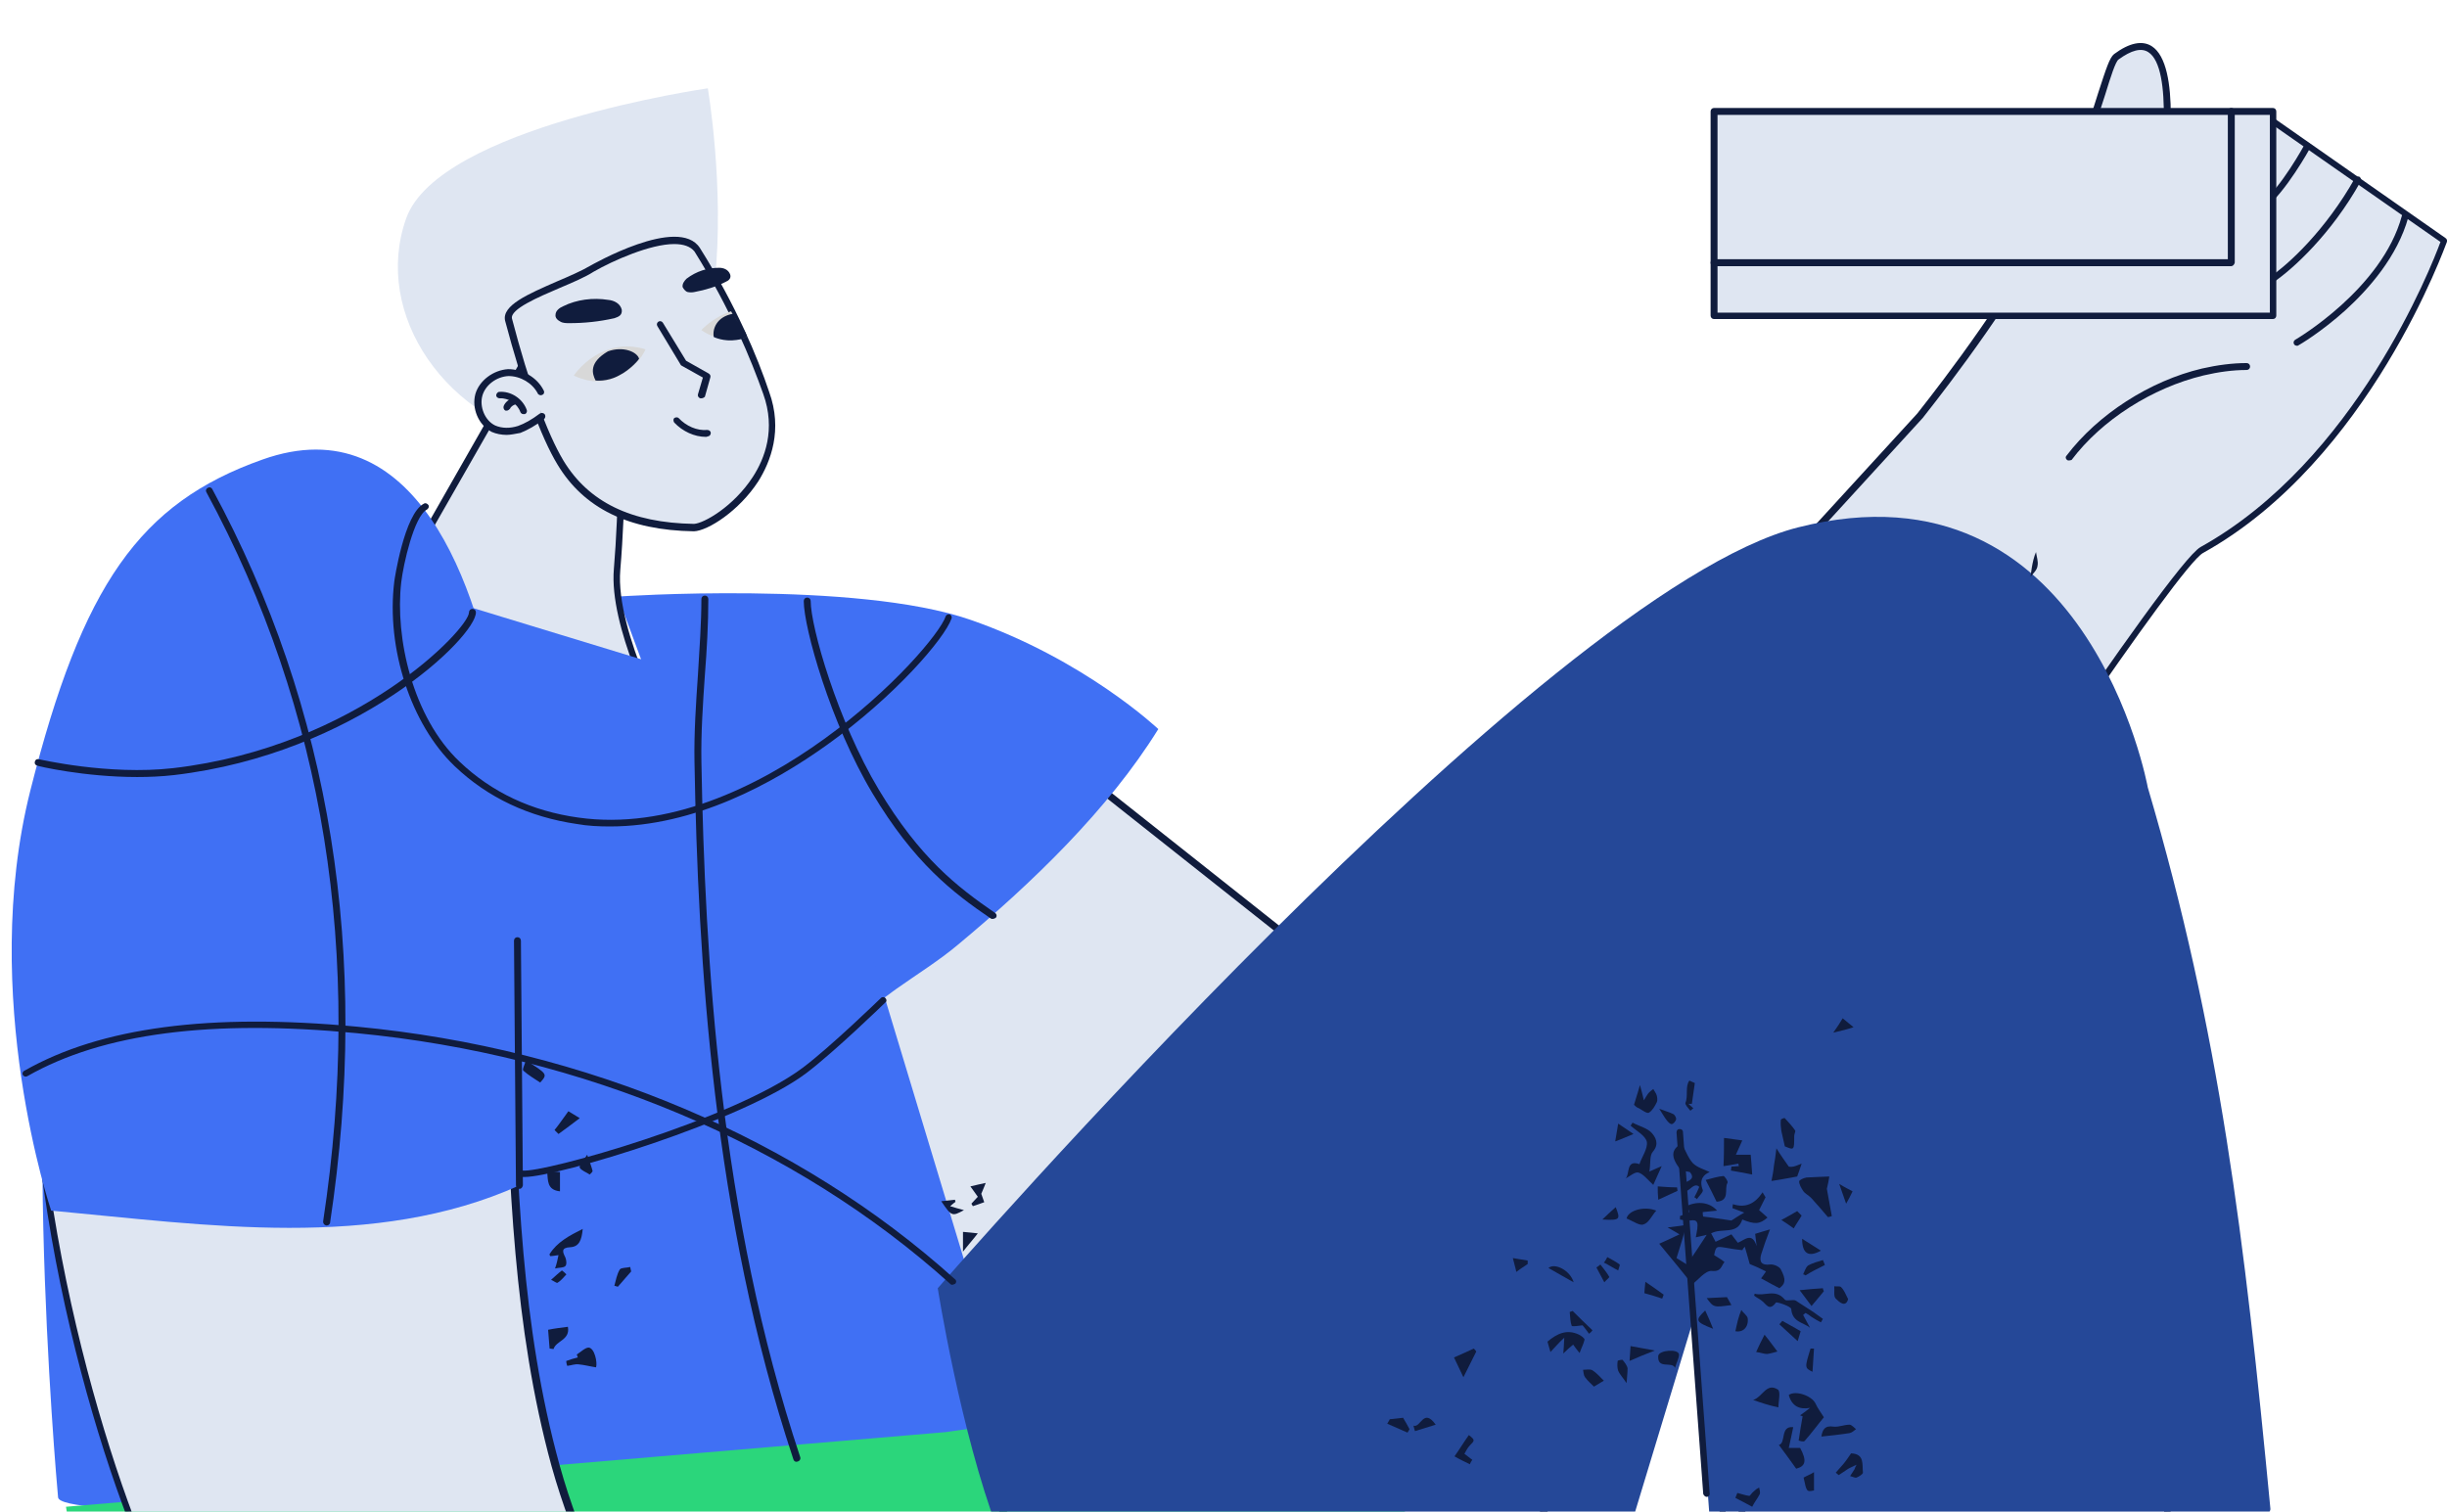 <svg width="696" height="430" viewBox="0 0 696 430" fill="none" xmlns="http://www.w3.org/2000/svg">
<g clip-path="url(#clip0)">
<path fill-rule="evenodd" clip-rule="evenodd" d="M275.308 376.599C311.876 334.546 341.975 300.087 379.387 258.878C404.844 230.889 431.707 203.603 462.087 180.818C473.902 171.958 485.997 163.097 499.64 157.19C602.031 112.745 618.205 244.672 621.018 312.323C622.706 353.814 617.221 400.087 615.955 441.578C614.97 478.709 607.657 532.436 604.844 569.426L513.142 569.848L492.608 407.26L486.56 359.44L397.952 490.242L295.561 485.179L275.308 376.599Z" fill="#DFE6F2"/>
<path fill-rule="evenodd" clip-rule="evenodd" d="M513.142 570.973C512.579 570.973 512.158 570.551 512.158 570.129L485.997 362.394L398.796 490.945C398.655 491.226 398.233 491.367 397.952 491.367L295.561 486.304C295.139 486.304 294.717 485.882 294.577 485.46L274.323 376.88C274.323 376.599 274.323 376.318 274.605 376.037C308.641 336.937 340.006 301.072 378.684 258.315C401.468 233.28 429.176 204.307 461.525 180.115C474.323 170.551 485.997 162.112 499.218 156.346C526.644 144.391 549.992 144.391 568.698 156.065C608.36 180.959 619.612 254.799 622.003 312.464C623.128 338.624 621.3 366.754 619.471 394.039C618.487 409.932 617.361 426.388 616.94 441.719C616.377 464.785 613.283 494.039 610.329 522.169C608.501 539.328 606.813 555.643 605.828 569.567C605.828 570.129 605.406 570.411 604.844 570.411L513.142 570.973ZM486.56 358.596C486.7 358.596 486.7 358.596 486.841 358.596C487.263 358.737 487.544 359.018 487.544 359.44L513.986 569.004L604 568.582C605.125 554.799 606.672 538.906 608.501 522.028C611.454 493.758 614.408 464.644 615.111 441.719C615.533 426.248 616.658 409.792 617.643 393.899C619.471 366.613 621.159 338.484 620.174 312.464C617.783 255.361 606.813 182.084 567.854 157.752C549.851 146.36 527.066 146.641 500.203 158.174C487.122 163.8 475.589 172.098 462.931 181.662C430.723 205.713 403.156 234.546 380.371 259.581C341.693 302.056 310.47 337.921 276.574 376.88L296.546 484.335L397.671 489.398L485.997 359.159C485.857 358.737 486.278 358.596 486.56 358.596Z" fill="#101C3D"/>
<path fill-rule="evenodd" clip-rule="evenodd" d="M159.977 126.247C126.925 120.34 105.828 89.398 115.533 62.112C124.816 36.093 201.328 25.122 201.328 25.122C201.328 25.122 220.456 137.218 159.977 126.247Z" fill="#DFE6F2"/>
<path fill-rule="evenodd" clip-rule="evenodd" d="M285.575 202.619L412.158 302.9L306.11 406.135L194.436 300.087L285.575 202.619Z" fill="#DFE6F2"/>
<path fill-rule="evenodd" clip-rule="evenodd" d="M306.11 407.119C305.828 407.119 305.688 406.979 305.406 406.838L193.733 300.79C193.311 300.368 193.311 299.806 193.733 299.384L284.872 201.916C285.153 201.494 285.857 201.494 286.138 201.775L412.72 302.056C413.001 302.197 413.142 302.478 413.142 302.759C413.142 303.041 413.001 303.322 412.861 303.463L306.813 406.698C306.672 406.979 306.391 407.119 306.11 407.119ZM195.842 300.087L306.11 404.869L410.751 303.041L285.716 204.025L195.842 300.087Z" fill="#101C3D"/>
<path fill-rule="evenodd" clip-rule="evenodd" d="M246.194 284.897C246.897 287.992 252.383 283.069 255.055 281.241C260.821 277.162 267.15 273.224 272.495 268.723C293.451 251.283 315.252 230.326 329.457 207.401C329.457 207.401 308.501 187.57 276.011 176.318C243.522 165.066 175.73 169.708 175.73 169.708L205.828 251.001L246.194 284.897Z" fill="#4070F4"/>
<path fill-rule="evenodd" clip-rule="evenodd" d="M110.751 170.129L149.007 103.041L177.136 116.543C177.136 116.543 176.996 143.828 175.449 161.972C173.902 180.115 190.92 211.058 190.92 211.058L141.834 214.855L110.751 170.129Z" fill="#DFE6F2"/>
<path fill-rule="evenodd" clip-rule="evenodd" d="M141.834 215.699C141.553 215.699 141.271 215.558 140.99 215.277L109.907 170.692C109.626 170.411 109.626 169.989 109.907 169.707L148.163 102.619C148.444 102.197 149.007 102.056 149.429 102.197L177.558 115.699C177.84 115.84 178.121 116.262 178.121 116.543C178.121 116.824 177.98 144.11 176.433 162.113C174.886 179.834 191.623 210.214 191.764 210.636C191.904 210.917 191.904 211.339 191.764 211.62C191.623 211.902 191.342 212.042 190.92 212.183L141.834 215.699C141.975 215.699 141.975 215.699 141.834 215.699ZM111.876 169.989L142.397 213.73L189.513 210.073C186.278 203.885 173.198 178.146 174.605 161.831C176.011 145.376 176.152 121.184 176.152 117.105L149.429 104.307L111.876 169.989Z" fill="#101C3D"/>
<path fill-rule="evenodd" clip-rule="evenodd" d="M196.264 191.789C198.796 202.9 243.1 255.502 243.1 255.502L292.889 420.2C292.889 420.2 17.643 436.796 16.518 425.966C16.096 421.606 4.281 287.851 20.878 239.187C44.788 169.285 92.467 160.143 92.467 160.143L196.264 191.789Z" fill="#4070F4"/>
<path fill-rule="evenodd" clip-rule="evenodd" d="M46.616 599.806L18.768 428.638L268.979 407.401C369.682 392.07 391.342 446.501 492.608 453.111C504.985 453.955 565.885 477.302 565.885 477.302C565.885 477.302 601.75 502.197 608.501 520.34C621.44 554.939 570.385 654.799 570.385 654.799L362.228 662.394L46.616 599.806Z" fill="#2BD67B"/>
<path fill-rule="evenodd" clip-rule="evenodd" d="M492.889 449.736C492.467 449.736 492.045 449.454 491.904 448.892C487.404 419.778 484.028 392.211 480.512 362.816C478.965 349.876 477.277 336.515 475.589 322.872C475.449 321.888 475.308 320.903 475.167 319.918C474.605 315.84 474.042 312.324 475.449 307.682C475.589 307.26 476.152 306.979 476.574 307.12C476.996 307.26 477.277 307.823 477.136 308.245C475.871 312.324 476.293 315.558 476.855 319.637C476.996 320.622 477.136 321.606 477.277 322.591C478.965 336.234 480.653 349.595 482.2 362.535C485.716 391.789 489.091 419.497 493.592 448.47C493.733 449.032 493.311 449.454 492.748 449.595C493.03 449.736 493.03 449.736 492.889 449.736Z" fill="#101C3D"/>
<path fill-rule="evenodd" clip-rule="evenodd" d="M536.335 285.422C536.335 285.422 617.488 161.512 626.349 156.589C674.028 130.148 695.266 68.544 695.266 68.544L644.774 33.242L614.113 57.855C614.113 57.855 624.52 -0.091 602.017 16.224C599.063 18.333 595.547 40.837 581.623 66.434C567.699 91.892 546.18 118.333 546.18 118.333C546.18 118.333 483.873 186.547 475.997 194.705L536.335 285.422Z" fill="#DFE6F2"/>
<path fill-rule="evenodd" clip-rule="evenodd" d="M536.335 286.406C536.053 286.406 535.632 286.266 535.491 285.985L475.153 195.127C474.872 194.705 475.013 194.283 475.294 193.861C483.03 185.844 544.774 118.193 545.336 117.63C545.477 117.349 566.855 91.048 580.639 65.872C589.218 50.26 593.859 35.773 596.813 26.35C599.063 19.459 600.048 16.364 601.314 15.38C605.674 12.145 609.331 11.442 612.003 13.129C620.442 18.474 616.925 46.181 615.378 55.324L643.93 32.398C644.211 32.117 644.774 32.117 645.055 32.398L695.547 67.7C695.969 67.982 696.11 68.404 695.969 68.826C695.688 69.388 674.028 130.992 626.63 157.293C619.738 161.09 564.886 243.087 536.897 285.844C537.038 286.266 536.757 286.406 536.335 286.406ZM477.263 194.705L536.335 283.594C545.336 269.81 617.207 160.387 625.927 155.605C669.949 131.132 691.609 75.717 694.141 68.826L644.774 34.367L614.675 58.418C614.394 58.699 613.972 58.699 613.55 58.558C613.128 58.418 612.987 57.996 613.128 57.574C614.956 47.166 618.191 19.318 611.018 14.817C609.049 13.551 606.236 14.255 602.579 16.927C601.736 17.489 600.329 21.849 598.782 26.913C595.688 36.477 591.046 50.963 582.467 66.856C568.543 92.173 547.024 118.615 546.883 118.896C546.18 119.599 486.968 184.578 477.263 194.705Z" fill="#101C3D"/>
<path fill-rule="evenodd" clip-rule="evenodd" d="M198.374 71.255C208.36 87.148 214.549 101.634 218.065 111.902C226.082 133.842 203.578 149.876 197.39 150.158C176.714 149.736 165.744 142.141 159.415 131.733C152.101 119.778 146.053 96.43 144.647 91.086C143.522 85.741 161.384 81.1 168.416 76.599C175.589 72.38 193.733 64.222 198.374 71.255Z" fill="#DFE6F2"/>
<path fill-rule="evenodd" clip-rule="evenodd" d="M197.39 151.142C178.684 150.861 166.025 144.532 158.571 132.155C153.789 124.278 148.585 109.792 143.662 91.226C142.678 86.866 150.273 83.632 158.29 80.115C161.947 78.568 165.463 77.021 167.854 75.615C168.135 75.474 193.03 61.128 199.077 70.551C209.345 86.866 215.533 101.775 218.768 111.48C222.706 122.309 219.19 131.311 215.674 136.937C210.188 145.376 201.328 151.001 197.39 151.142ZM191.764 69.426C185.013 69.426 174.464 74.067 168.838 77.302C166.447 78.85 162.79 80.397 159.134 81.944C153.226 84.475 144.928 87.992 145.631 90.664C150.413 108.948 155.617 123.294 160.259 131.03C167.432 142.844 179.527 148.751 197.39 149.032C200.203 148.892 208.641 144.11 214.127 135.671C217.502 130.467 220.737 122.169 217.08 112.042C213.705 102.478 207.657 87.71 197.53 71.536C196.405 70.129 194.436 69.426 191.764 69.426Z" fill="#101C3D"/>
<path fill-rule="evenodd" clip-rule="evenodd" d="M199.499 113.308C199.359 113.308 199.359 113.308 199.218 113.308C198.655 113.167 198.374 112.605 198.515 112.183L199.921 107.401L193.873 104.025C193.733 103.885 193.592 103.885 193.592 103.744L186.982 92.773C186.7 92.352 186.841 91.789 187.263 91.508C187.685 91.226 188.248 91.367 188.529 91.789L195.139 102.619L201.609 106.276C202.031 106.557 202.172 106.979 202.031 107.401L200.484 112.886C200.343 113.027 199.921 113.308 199.499 113.308Z" fill="#101C3D"/>
<path fill-rule="evenodd" clip-rule="evenodd" d="M200.765 124.278C197.53 124.278 194.155 122.731 191.764 120.2C191.482 119.778 191.482 119.215 191.764 118.934C192.186 118.653 192.748 118.653 193.03 118.934C195.139 121.184 198.233 122.591 201.187 122.309C201.75 122.309 202.172 122.731 202.172 123.153C202.172 123.716 201.75 124.138 201.328 124.138C201.046 124.278 200.906 124.278 200.765 124.278Z" fill="#101C3D"/>
<path fill-rule="evenodd" clip-rule="evenodd" d="M163.212 106.838C163.212 106.838 166.307 102.056 172.073 99.806C177.98 97.274 183.606 99.384 183.606 99.384C183.606 99.384 181.496 104.869 174.323 107.682C168.979 109.932 163.212 106.838 163.212 106.838Z" fill="#D8D8D8"/>
<path fill-rule="evenodd" clip-rule="evenodd" d="M181.778 102.056C181.778 102.197 179.387 105.15 176.011 106.838C172.636 108.667 169.401 108.245 169.401 108.245C168.416 106.276 167.432 103.181 172.917 99.947C177.277 98.399 181.215 100.087 181.778 102.056Z" fill="#101C3D"/>
<path fill-rule="evenodd" clip-rule="evenodd" d="M207.938 88.554C202.594 90.382 199.499 93.899 199.499 93.899C199.499 93.899 204.563 97.837 210.751 96.29C211.314 96.149 211.736 96.149 212.298 95.868C211.876 95.165 207.938 88.695 207.938 88.554Z" fill="#D8D8D8"/>
<path fill-rule="evenodd" clip-rule="evenodd" d="M211.314 93.477C210.892 92.914 210.329 92.07 209.907 91.508C209.767 91.367 209.485 90.945 209.345 90.664C209.204 90.664 208.782 89.257 208.501 89.257C203.719 90.101 202.594 93.758 203.015 95.868C203.015 95.868 205.828 97.274 209.485 96.712C210.61 96.571 211.595 96.29 212.439 95.868C212.298 95.024 211.876 94.18 211.314 93.477Z" fill="#101C3D"/>
<path fill-rule="evenodd" clip-rule="evenodd" d="M161.947 91.93C161.103 91.93 160.118 91.93 159.415 91.508C158.571 91.086 157.868 90.382 158.008 89.539C158.008 88.413 159.134 87.57 160.118 87.148C164.056 85.179 168.698 84.616 173.058 85.319C174.605 85.46 176.433 86.304 176.855 88.132C176.996 89.679 176.011 90.101 174.745 90.523C170.385 91.508 166.166 91.93 161.947 91.93Z" fill="#101C3D"/>
<path fill-rule="evenodd" clip-rule="evenodd" d="M197.53 83.069C196.968 83.21 196.124 83.21 195.561 83.069C194.999 82.928 194.436 82.225 194.155 81.662C194.014 80.678 194.717 79.834 195.28 79.272C198.093 77.162 201.187 76.177 204.563 76.177C205.688 76.177 207.094 76.599 207.657 78.006C208.079 79.131 207.235 79.834 206.532 80.115C203.859 81.522 200.624 82.506 197.53 83.069Z" fill="#101C3D"/>
<path fill-rule="evenodd" clip-rule="evenodd" d="M153.789 111.48C151.961 108.104 148.304 105.994 144.506 105.994C140.709 106.135 137.052 108.807 136.067 112.323C135.083 115.84 136.911 120.2 140.146 121.887C142.537 122.872 145.069 122.872 147.46 122.028C149.851 121.184 151.961 119.918 153.93 118.231" fill="#DFE6F2"/>
<path fill-rule="evenodd" clip-rule="evenodd" d="M144.084 123.716C142.678 123.716 141.131 123.435 139.865 122.872C136.067 120.903 134.098 116.121 135.224 112.042C136.349 108.245 140.287 105.291 144.506 105.01C148.726 105.01 152.804 107.401 154.633 111.058C154.914 111.48 154.774 112.183 154.211 112.324C153.789 112.605 153.086 112.324 152.945 111.902C151.398 108.948 148.022 106.979 144.647 106.979C141.271 107.12 138.037 109.511 137.193 112.605C136.349 115.699 137.896 119.637 140.849 121.044C142.819 121.888 145.069 121.888 147.319 121.184C149.288 120.481 151.257 119.356 153.508 117.668C153.93 117.387 154.492 117.387 154.914 117.809C155.195 118.231 155.195 118.793 154.774 119.215C152.383 121.044 150.132 122.309 148.022 123.153C146.475 123.435 145.21 123.716 144.084 123.716Z" fill="#101C3D"/>
<path fill-rule="evenodd" clip-rule="evenodd" d="M148.866 117.809C148.444 117.809 148.163 117.527 148.022 117.246C147.179 114.855 144.647 113.167 142.115 113.308C141.553 113.308 141.131 112.886 141.131 112.464C141.131 112.042 141.553 111.48 141.975 111.48C145.35 111.198 148.726 113.449 149.851 116.684C149.992 117.106 149.71 117.668 149.288 117.809C149.007 117.809 148.866 117.809 148.866 117.809Z" fill="#101C3D"/>
<path fill-rule="evenodd" clip-rule="evenodd" d="M144.084 116.824C143.944 116.824 143.803 116.824 143.803 116.824C143.381 116.684 143.1 116.121 143.24 115.558C143.662 114.433 144.788 113.449 146.335 113.167C146.897 113.027 147.319 113.449 147.46 113.871C147.601 114.433 147.179 114.855 146.757 114.996C146.194 115.136 145.35 115.558 145.069 116.262C144.788 116.543 144.506 116.824 144.084 116.824Z" fill="#101C3D"/>
<path fill-rule="evenodd" clip-rule="evenodd" d="M588.515 130.992C588.374 130.992 588.093 130.992 587.952 130.851C587.53 130.57 587.39 130.007 587.812 129.585C596.672 117.911 611.44 108.347 626.349 104.831C630.709 103.847 634.928 103.284 639.007 103.284C639.57 103.284 639.992 103.706 639.992 104.269C639.992 104.831 639.57 105.253 639.007 105.253C635.069 105.253 630.99 105.816 626.771 106.8C612.143 110.316 597.797 119.458 589.218 130.851C589.077 130.851 588.796 130.992 588.515 130.992Z" fill="#101C3D"/>
<path fill-rule="evenodd" clip-rule="evenodd" d="M653.353 98.361C653.072 98.361 652.65 98.221 652.509 97.939C652.228 97.518 652.369 96.955 652.79 96.674C653.072 96.533 677.544 82.187 683.17 61.371C683.311 60.809 683.873 60.527 684.295 60.668C684.858 60.809 685.139 61.371 684.999 61.793C681.904 73.045 673.606 82.328 667.136 88.235C660.104 94.564 654.056 98.08 653.775 98.221C653.634 98.361 653.494 98.361 653.353 98.361Z" fill="#101C3D"/>
<path fill-rule="evenodd" clip-rule="evenodd" d="M634.647 85.562C634.225 85.562 633.944 85.281 633.803 85C633.662 84.578 633.803 84.015 634.366 83.734C640.273 81.343 644.352 79.515 645.758 78.671C650.821 75.295 661.511 65.45 669.809 50.682C670.09 50.26 670.653 50.12 671.075 50.26C671.497 50.541 671.637 51.104 671.497 51.526C663.058 66.716 651.947 76.702 646.743 80.218C644.914 81.484 639.288 83.734 635.069 85.562C634.788 85.562 634.788 85.562 634.647 85.562Z" fill="#101C3D"/>
<path fill-rule="evenodd" clip-rule="evenodd" d="M623.255 71.638C622.973 71.638 622.692 71.498 622.411 71.217C622.129 70.795 622.27 70.232 622.692 69.951C624.239 68.966 626.349 67.841 628.74 66.575C632.959 64.325 638.163 61.653 643.226 57.715C648.712 53.495 655.463 41.259 655.463 41.118C655.744 40.696 656.307 40.556 656.729 40.696C657.15 40.977 657.291 41.54 657.15 41.962C656.869 42.525 650.118 54.62 644.352 59.121C639.288 63.2 633.944 65.872 629.584 68.122C627.193 69.388 625.224 70.373 623.817 71.357C623.677 71.498 623.395 71.638 623.255 71.638Z" fill="#101C3D"/>
<path fill-rule="evenodd" clip-rule="evenodd" d="M437.896 699.103C428.754 701.494 423.128 694.461 423.128 694.461C423.128 694.461 417.502 702.056 407.797 698.962C389.232 693.055 376.293 678.568 362.509 678.287C339.865 677.865 319.049 693.899 296.405 694.18C280.09 694.321 261.243 690.945 249.429 679.553C177.136 610.214 96.968 543.828 48.163 456.346C33.536 430.186 6.954 349.173 9.626 275.615C12.017 212.323 42.115 153.955 49.992 148.47C68.838 135.249 89.935 130.186 112.158 145.797C134.38 161.409 135.646 186.444 139.162 211.058C149.007 279.271 139.724 350.579 158.149 416.965C170.948 463.378 201.89 503.181 230.442 542C252.242 571.536 275.449 602.9 307.797 620.2C332.833 633.561 366.588 617.105 392.467 628.779C413.142 638.062 421.44 659.581 433.676 678.709C437.333 684.335 445.35 697.274 437.896 699.103Z" fill="#DFE6F2"/>
<path fill-rule="evenodd" clip-rule="evenodd" d="M412.298 700.79C410.751 700.79 409.204 700.509 407.516 699.947C399.077 697.274 391.623 692.773 385.153 688.695C376.996 683.631 369.823 679.412 362.509 679.271C362.228 679.271 361.947 679.271 361.665 679.271C350.554 679.271 339.724 683.21 329.176 687.148C318.627 691.086 307.797 695.024 296.546 695.165C284.731 695.305 262.79 693.477 248.866 680.256C236.771 668.582 224.113 656.909 212.017 645.516C151.117 588.554 88.248 529.764 47.46 456.909C32.551 430.326 5.969 349.876 8.782 275.615C11.173 211.902 41.834 153.111 49.57 147.766C72.214 131.873 92.889 131.029 112.861 145.094C133.395 159.44 136.349 182.084 139.302 203.885C139.584 206.276 139.865 208.667 140.287 210.917C144.225 238.765 145.069 267.598 145.913 295.446C147.038 335.811 148.304 377.443 159.134 416.684C171.089 459.862 198.796 497.415 225.66 533.842C227.488 536.374 229.457 538.906 231.286 541.437C252.242 569.848 276.011 602.056 308.36 619.356C321.018 626.107 336.349 625.122 351.117 624.138C365.463 623.153 380.231 622.169 392.889 627.935C409.345 635.39 417.924 650.017 426.925 665.629C429.316 669.848 431.848 674.068 434.52 678.146C438.458 684.194 443.381 692.773 441.553 697.415C440.99 698.821 439.865 699.806 438.037 700.228C430.301 702.197 424.956 697.977 422.987 696.008C421.581 697.556 417.783 700.79 412.298 700.79ZM361.525 677.302C361.806 677.302 362.087 677.302 362.509 677.302C370.385 677.443 377.98 682.084 386.138 687.007C392.889 691.086 399.921 695.446 408.079 697.977C416.939 700.79 422.284 693.899 422.284 693.758C422.425 693.477 422.706 693.336 422.987 693.336C423.269 693.336 423.55 693.477 423.831 693.758C424.113 694.039 429.176 700.228 437.615 698.118C438.74 697.837 439.443 697.274 439.724 696.43C440.85 693.617 438.459 687.71 432.833 678.99C430.16 674.771 427.629 670.551 425.238 666.332C416.377 651.001 407.938 636.655 392.045 629.482C379.668 623.997 365.181 624.841 351.117 625.826C335.927 626.81 320.315 627.935 307.235 620.903C274.464 603.322 250.554 570.973 229.457 542.422C227.629 539.89 225.8 537.359 223.831 534.827C196.827 498.399 168.979 460.565 156.883 417.105C146.053 377.584 144.788 335.811 143.522 295.446C142.678 267.598 141.834 238.906 137.896 211.058C137.615 208.667 137.193 206.276 136.911 204.025C133.958 181.662 131.145 160.425 111.314 146.501C92.045 132.999 72.073 133.983 50.273 149.173C42.819 154.377 12.72 212.464 10.329 275.474C7.657 348.47 34.52 430.186 48.726 455.783C89.373 528.498 152.101 587.148 212.861 643.969C225.097 655.361 237.615 667.176 249.71 678.709C263.072 691.508 284.45 693.195 295.983 693.055C306.954 692.914 317.643 688.976 328.051 685.179C339.162 681.381 350.132 677.302 361.525 677.302Z" fill="#101C3D"/>
<path fill-rule="evenodd" clip-rule="evenodd" d="M14.549 344.391C58.712 348.47 106.532 355.783 147.741 337.218C147.741 337.218 149.851 252.549 141.834 202.759C136.208 167.035 118.346 115.136 74.605 130.748C39.724 143.125 23.409 166.332 8.641 224.841C-6.127 283.35 14.549 344.391 14.549 344.391Z" fill="#4070F4"/>
<path fill-rule="evenodd" clip-rule="evenodd" d="M610.892 223.997C631.426 293.617 638.459 352.689 645.772 429.201C646.616 438.624 506.672 452.267 502.031 453.533L488.107 457.049L482.059 374.068L445.632 494.18L310.048 481.241C310.048 481.241 294.717 464.222 283.887 435.53C273.058 406.838 266.729 366.473 266.729 366.473C266.729 366.473 438.74 168.442 511.454 150.017C593.733 129.201 610.892 223.997 610.892 223.997Z" fill="#254898"/>
<path fill-rule="evenodd" clip-rule="evenodd" d="M485.435 425.826C485.013 425.826 484.591 425.404 484.45 424.982L476.855 322.169C476.855 321.606 477.136 321.184 477.699 321.184C478.262 321.184 478.684 321.465 478.684 322.028L486.278 424.841C486.419 425.263 485.997 425.826 485.435 425.826Z" fill="#101C3D"/>
<path fill-rule="evenodd" clip-rule="evenodd" d="M39.021 221.044C23.972 221.044 10.751 217.949 10.61 217.809C10.048 217.668 9.767 217.246 9.907 216.684C10.048 216.121 10.47 215.84 11.032 215.98C11.173 215.98 30.864 220.622 49.288 218.512C101.468 212.464 133.395 178.85 133.395 174.208C133.395 173.646 133.817 173.224 134.38 173.224C134.942 173.224 135.364 173.646 135.364 174.208C135.364 181.241 101.187 214.433 49.57 220.481C45.913 220.903 42.397 221.044 39.021 221.044Z" fill="#101C3D"/>
<path fill-rule="evenodd" clip-rule="evenodd" d="M282.34 261.409C282.2 261.409 281.918 261.409 281.778 261.269C270.807 253.814 259.977 245.376 248.163 225.685C236.208 205.713 228.613 178.568 228.613 170.973C228.613 170.411 229.035 169.989 229.598 169.989C230.16 169.989 230.582 170.411 230.582 170.973C230.582 178.287 238.177 205.01 249.992 224.7C261.665 244.11 272.214 252.267 283.044 259.722C283.466 260.003 283.606 260.565 283.325 260.987C283.044 261.269 282.622 261.409 282.34 261.409Z" fill="#101C3D"/>
<path fill-rule="evenodd" clip-rule="evenodd" d="M173.48 235.108C170.385 235.108 167.15 234.968 164.056 234.405C150.554 232.436 138.74 226.951 129.316 217.949C116.94 206.135 109.767 184.475 112.158 165.347C112.158 165.207 114.97 146.079 120.596 143.266C121.018 142.985 121.581 143.266 121.862 143.688C122.143 144.11 121.862 144.672 121.44 144.954C117.783 146.782 114.689 160.706 114.127 165.629C112.298 181.381 117.361 204.025 130.723 216.684C139.865 225.404 151.257 230.748 164.478 232.577C215.111 239.75 265.885 184.616 268.979 175.333C269.12 174.911 269.682 174.63 270.104 174.771C270.526 174.911 270.807 175.474 270.667 175.896C268.698 181.662 254.352 198.259 235.224 211.902C219.893 222.872 197.53 235.108 173.48 235.108Z" fill="#101C3D"/>
<path fill-rule="evenodd" clip-rule="evenodd" d="M270.807 365.488C270.526 365.488 270.385 365.347 270.245 365.207C226.082 325.404 166.025 300.087 101.328 293.899C59.977 289.961 29.316 293.899 7.797 306.135C7.376 306.416 6.813 306.276 6.532 305.854C6.25 305.432 6.391 304.869 6.954 304.588C28.754 292.211 59.696 288.132 101.609 292.07C166.729 298.259 227.207 323.856 271.651 363.941C272.073 364.222 272.073 364.925 271.651 365.207C271.37 365.347 271.089 365.488 270.807 365.488Z" fill="#101C3D"/>
<path fill-rule="evenodd" clip-rule="evenodd" d="M149.148 334.827C148.866 334.827 148.585 334.827 148.444 334.827C147.882 334.827 147.601 334.264 147.601 333.842C147.601 333.421 148.163 332.999 148.585 332.999C154.633 333.702 208.641 318.512 228.332 303.744C236.208 297.837 250.413 284.053 250.554 283.913C250.976 283.491 251.539 283.631 251.82 283.913C252.242 284.335 252.242 284.897 251.82 285.179C251.679 285.319 237.333 299.243 229.316 305.291C211.173 318.934 158.571 334.827 149.148 334.827Z" fill="#101C3D"/>
<path fill-rule="evenodd" clip-rule="evenodd" d="M92.889 348.61H92.748C92.186 348.47 91.904 348.048 91.904 347.485C103.437 271.677 92.186 201.916 58.712 140.031C58.43 139.609 58.571 139.046 59.134 138.765C59.556 138.484 60.118 138.625 60.399 139.187C94.155 201.494 105.406 271.677 93.873 347.907C93.733 348.329 93.451 348.61 92.889 348.61Z" fill="#101C3D"/>
<path fill-rule="evenodd" clip-rule="evenodd" d="M226.503 415.84C226.082 415.84 225.8 415.558 225.66 415.136C202.734 346.219 198.515 272.802 197.53 216.543C197.39 208.526 197.952 200.087 198.515 191.93C198.937 184.757 199.499 177.302 199.499 170.411C199.499 169.848 199.921 169.426 200.484 169.426C201.046 169.426 201.468 169.848 201.468 170.411C201.468 177.443 201.046 184.897 200.484 192.07C199.921 200.228 199.359 208.667 199.499 216.543C200.484 272.661 204.703 345.797 227.629 414.574C227.769 414.996 227.488 415.558 227.066 415.699C226.644 415.84 226.644 415.84 226.503 415.84Z" fill="#101C3D"/>
<path fill-rule="evenodd" clip-rule="evenodd" d="M147.741 338.203C147.179 338.203 146.757 337.781 146.757 337.218L146.194 267.598C146.194 267.035 146.616 266.613 147.179 266.613C147.741 266.613 148.163 267.035 148.163 267.598L148.726 337.218C148.585 337.781 148.304 338.203 147.741 338.203Z" fill="#101C3D"/>
<path d="M646.461 31.695H487.53V89.782H646.461V31.695Z" fill="#DFE6F2"/>
<path fill-rule="evenodd" clip-rule="evenodd" d="M646.461 90.766H487.53C486.968 90.766 486.546 90.344 486.546 89.782V31.695C486.546 31.132 486.968 30.71 487.53 30.71H646.461C647.024 30.71 647.446 31.132 647.446 31.695V89.782C647.446 90.344 647.024 90.766 646.461 90.766ZM488.515 88.938H645.617V32.679H488.515V88.938Z" fill="#101C3D"/>
<path fill-rule="evenodd" clip-rule="evenodd" d="M634.647 75.717H487.53C486.968 75.717 486.546 75.295 486.546 74.733C486.546 74.17 486.968 73.748 487.53 73.748H633.662V31.695C633.662 31.132 634.084 30.71 634.647 30.71C635.21 30.71 635.632 31.132 635.632 31.695V74.733C635.491 75.295 635.069 75.717 634.647 75.717Z" fill="#101C3D"/>
<path fill-rule="evenodd" clip-rule="evenodd" d="M503.437 349.736C502.453 352.267 501.609 354.658 500.906 356.909C500.343 359.018 501.046 360.003 503.437 359.721C504.422 359.581 506.11 360.284 506.532 361.128C508.079 364.082 507.797 365.207 506.11 366.473C504.422 365.629 503.015 364.785 500.906 363.66C501.187 363.238 501.89 362.394 502.312 361.691C500.624 360.847 498.796 360.003 497.671 359.581C497.108 357.471 496.686 356.065 496.264 354.658C495.983 354.939 495.702 355.361 495.561 355.643C494.014 355.502 492.326 355.221 490.779 354.939C488.107 354.518 488.107 354.518 487.544 357.049C488.669 357.752 489.654 358.315 490.498 359.018C489.513 360.143 489.654 361.831 486.841 361.55C485.013 361.409 482.762 364.363 481.356 365.347C478.402 361.691 475.449 358.034 471.932 353.814C473.62 353.111 475.589 352.127 477.699 351.142C476.714 350.579 475.871 350.017 474.323 349.173C476.433 348.892 477.98 348.751 479.668 348.47C478.824 351.564 477.98 354.377 476.855 357.893C477.277 358.174 478.402 358.878 479.809 359.721C481.496 357.33 483.325 354.518 485.435 351.283C484.028 351.564 483.184 351.845 482.34 351.986C482.481 351.142 482.622 350.439 482.762 349.595C482.903 348.188 483.044 346.782 480.793 347.204C479.809 347.345 478.824 347.063 477.84 346.923C477.84 346.641 477.84 346.219 477.84 345.938C478.684 345.657 479.527 345.235 480.512 344.813C480.371 344.25 480.09 343.688 479.949 342.984C483.184 341.578 486.419 342.141 488.388 344.391C487.122 344.532 485.716 344.672 484.309 344.813C484.309 345.235 484.309 345.657 484.45 346.079C486.982 346.36 489.373 346.782 492.467 347.204C493.17 346.782 494.577 345.797 496.124 344.954C494.999 344.532 493.873 344.11 492.748 343.688C492.748 343.266 492.889 342.844 492.889 342.563C496.405 343.688 499.077 342.563 501.328 339.187C501.609 339.609 501.89 340.172 502.172 340.594C501.609 341.719 501.046 342.844 500.343 344.25C501.046 344.813 501.89 345.657 502.734 346.36C500.484 348.329 499.077 348.329 495.561 346.923C494.155 351.423 489.795 349.173 486.7 350.861C487.122 351.705 487.544 352.408 487.966 353.252C489.513 352.548 490.92 351.845 492.467 351.142C493.03 351.845 493.592 352.689 494.295 353.533C496.124 352.83 498.374 350.298 499.64 354.518C499.499 353.392 499.359 352.267 499.218 351.001C500.624 350.579 501.89 350.157 503.437 349.736Z" fill="#101C3D"/>
<path fill-rule="evenodd" clip-rule="evenodd" d="M464.338 319.356C466.166 320.34 468.557 320.903 469.823 322.309C470.807 323.435 472.073 325.404 470.104 327.654C469.12 328.779 469.541 331.17 469.12 333.28C470.104 332.858 471.089 332.436 472.636 331.733C471.792 333.702 471.089 335.108 470.245 337.077C468.698 335.671 467.432 333.983 466.025 333.561C465.041 333.28 463.494 334.686 462.368 335.249C463.634 334.124 462.368 329.764 466.307 331.17C467.01 329.06 468.698 326.81 468.416 324.841C467.994 323.013 465.463 321.747 463.775 320.2C464.056 319.918 464.197 319.637 464.338 319.356Z" fill="#101C3D"/>
<path fill-rule="evenodd" clip-rule="evenodd" d="M511.595 409.792C512.017 407.119 512.298 405.01 512.72 402.9C512.439 402.759 512.158 402.759 512.017 402.619C513.001 401.916 513.986 401.212 514.83 400.509C511.736 401.072 509.626 399.946 508.782 396.852C510.61 395.446 515.252 396.993 516.377 399.243C516.94 400.509 517.783 401.634 518.768 403.181C517.221 405.01 515.392 407.541 513.283 409.932C512.861 410.214 512.017 409.932 511.595 409.792Z" fill="#101C3D"/>
<path fill-rule="evenodd" clip-rule="evenodd" d="M499.077 368.02C501.89 368.864 504.985 366.473 507.657 369.708C508.079 370.27 510.048 369.567 510.751 369.989C512.439 371.114 514.267 372.239 515.955 373.364C516.799 373.927 517.643 374.63 518.487 375.193L517.924 376.177C517.08 375.755 516.096 375.193 515.252 374.63C514.689 374.208 514.127 373.786 513.564 373.505C513.283 373.646 513.142 373.927 512.861 374.068C513.564 375.333 514.127 376.459 514.83 377.724C513.001 376.177 509.767 376.177 509.485 372.38C509.485 371.677 505.406 370.27 505.125 370.551C503.156 373.224 502.312 370.833 501.046 369.989C500.343 369.426 499.64 369.145 498.937 368.582C498.937 368.723 498.937 368.442 499.077 368.02Z" fill="#101C3D"/>
<path fill-rule="evenodd" clip-rule="evenodd" d="M520.315 334.686C520.174 335.671 519.893 337.077 519.612 338.202C520.034 340.734 520.596 343.406 521.018 345.938C520.596 346.079 520.315 346.219 519.893 346.219C518.346 344.391 516.799 342.563 515.111 340.734C514.408 340.031 513.423 339.609 512.861 338.765C512.298 337.921 511.736 336.937 511.736 336.093C511.736 335.671 513.001 335.108 513.845 334.968C515.814 334.827 517.783 334.827 520.315 334.686Z" fill="#101C3D"/>
<path fill-rule="evenodd" clip-rule="evenodd" d="M481.918 340.593C482.481 339.609 482.903 338.624 483.325 337.64C481.356 335.671 479.668 341.437 477.98 337.359C478.965 335.952 482.762 335.952 480.653 333.42C479.668 333.139 478.262 333.28 477.84 332.577C475.167 329.06 475.308 327.091 478.262 325.263C479.387 327.091 480.09 329.342 481.496 330.889C482.762 332.155 484.872 332.717 486.278 333.42C484.591 334.124 483.184 335.53 484.309 338.484C484.591 339.046 483.184 340.312 482.622 341.156C482.481 340.875 482.2 340.734 481.918 340.593Z" fill="#101C3D"/>
<path fill-rule="evenodd" clip-rule="evenodd" d="M490.357 323.716C492.186 323.997 493.873 324.138 495.561 324.419C494.999 325.685 494.436 326.951 493.733 328.498C495.421 328.498 496.546 328.498 497.952 328.498C498.093 330.186 498.233 331.733 498.374 334.124C496.124 333.702 494.155 333.28 492.326 332.999C492.326 332.577 492.467 332.155 492.467 331.873C493.17 331.873 493.873 331.733 494.577 331.733C494.577 331.451 494.436 331.311 494.436 331.029C492.889 331.311 491.342 331.592 490.217 331.733C490.357 328.92 490.357 326.107 490.357 323.716Z" fill="#101C3D"/>
<path fill-rule="evenodd" clip-rule="evenodd" d="M440.99 384.616C440.709 383.631 440.428 382.647 440.146 381.662C442.819 379.412 445.632 378.006 449.148 379.693C449.71 379.975 450.695 380.678 450.695 381.1C450.413 382.366 449.71 383.631 449.288 384.897C448.585 384.053 448.022 383.35 447.46 382.506C446.757 383.069 445.632 384.053 444.647 385.038C444.788 383.913 444.788 382.788 444.928 380.537C443.1 382.225 442.115 383.491 440.99 384.616Z" fill="#101C3D"/>
<path fill-rule="evenodd" clip-rule="evenodd" d="M503.859 335.952C504.141 334.546 504.422 333.139 504.563 331.592C504.844 330.186 504.985 328.779 505.266 326.669C506.391 328.498 507.516 330.045 508.782 331.873C508.782 331.873 509.345 332.014 510.048 331.873C510.751 331.733 511.314 331.451 512.439 331.03C511.876 332.717 511.454 333.983 511.173 334.686C508.782 335.108 506.813 335.53 503.859 335.952Z" fill="#101C3D"/>
<path fill-rule="evenodd" clip-rule="evenodd" d="M158.852 357.049C157.868 357.19 157.165 357.331 156.461 357.331C156.461 357.049 156.18 356.909 156.321 356.768C158.43 353.392 161.806 351.564 165.744 349.595C165.463 352.689 164.759 354.658 162.228 354.799C159.556 354.94 159.977 356.065 160.821 357.752C161.103 358.456 161.243 359.722 160.821 360.143C160.259 360.706 159.134 360.565 157.868 360.847C158.43 359.3 158.571 358.315 158.852 357.049Z" fill="#101C3D"/>
<path fill-rule="evenodd" clip-rule="evenodd" d="M510.892 417.809C509.204 415.418 507.657 413.308 505.969 411.058C508.079 410.495 506.25 405.572 510.048 405.994C509.626 408.104 509.204 409.933 508.782 411.902C509.767 411.902 510.751 411.902 512.017 411.902C513.986 415.558 513.564 417.105 510.892 417.809Z" fill="#101C3D"/>
<path fill-rule="evenodd" clip-rule="evenodd" d="M464.759 314.293C465.322 312.323 465.885 310.776 466.447 308.667C466.869 310.214 467.15 311.198 467.572 313.027C468.135 312.042 468.416 311.62 468.698 311.198C469.12 310.636 469.682 310.214 470.245 309.792C470.526 310.354 471.089 311.058 471.229 311.62C471.37 312.183 471.511 313.027 471.229 313.589C470.667 314.714 469.963 315.98 468.979 316.543C468.416 316.824 467.15 315.84 466.166 315.277C465.603 315.136 465.041 314.574 464.759 314.293Z" fill="#101C3D"/>
<path fill-rule="evenodd" clip-rule="evenodd" d="M164.056 385.319C165.181 384.616 166.447 383.35 167.432 383.35C169.12 383.491 169.963 387.569 169.541 388.976C167.713 388.695 166.166 388.273 164.619 388.132C163.494 387.991 162.509 388.413 161.384 388.554C161.243 388.554 160.962 387.148 161.103 387.148C162.228 386.726 163.212 386.444 164.338 386.163C164.197 385.882 164.197 385.6 164.056 385.319Z" fill="#101C3D"/>
<path fill-rule="evenodd" clip-rule="evenodd" d="M488.248 341.859C487.404 340.031 486.419 338.202 485.153 335.671C486.841 335.249 488.529 334.686 490.217 334.546C490.498 334.546 491.623 336.093 491.342 336.515C490.357 338.202 492.186 341.578 488.248 341.859Z" fill="#101C3D"/>
<path fill-rule="evenodd" clip-rule="evenodd" d="M528.051 416.684C526.644 417.387 525.8 417.668 525.097 418.231C524.394 418.653 523.691 419.215 522.987 419.637C522.706 419.356 522.425 419.215 522.143 418.934C522.847 418.09 523.55 417.387 524.253 416.543C525.097 415.558 525.8 414.433 526.504 413.449C530.442 413.589 529.598 416.684 529.879 418.934C529.879 419.356 528.754 420.059 528.051 420.34C527.629 420.481 526.925 420.059 526.222 419.918C526.644 419.215 527.066 418.653 527.488 417.949C527.488 417.809 527.629 417.527 528.051 416.684Z" fill="#101C3D"/>
<path fill-rule="evenodd" clip-rule="evenodd" d="M462.65 346.641C463.072 344.391 467.572 342.985 471.089 344.391C469.823 345.797 468.979 347.907 467.432 348.329C466.307 348.751 464.478 347.345 462.65 346.641Z" fill="#101C3D"/>
<path fill-rule="evenodd" clip-rule="evenodd" d="M507.657 326.107C507.235 324.278 506.954 323.013 506.672 321.747C506.532 320.762 506.391 319.637 506.532 318.512C506.532 318.371 507.516 317.949 507.657 318.09C508.641 319.215 509.767 320.34 510.61 321.606C510.751 321.887 510.329 322.591 510.329 323.153C510.329 327.232 510.329 327.232 507.657 326.107Z" fill="#101C3D"/>
<path fill-rule="evenodd" clip-rule="evenodd" d="M498.655 398.259C501.328 397.415 502.453 393.195 505.688 395.305C506.532 395.868 505.828 398.681 505.828 400.368C503.156 399.806 501.046 399.103 498.655 398.259Z" fill="#101C3D"/>
<path fill-rule="evenodd" clip-rule="evenodd" d="M149.57 301.634C155.758 305.572 155.758 305.572 153.648 307.963C151.961 306.838 150.273 305.854 148.866 304.588C148.444 304.307 149.288 302.759 149.57 301.634Z" fill="#101C3D"/>
<path fill-rule="evenodd" clip-rule="evenodd" d="M413.564 386.163C415.533 385.319 417.361 384.475 419.19 383.632C419.471 383.913 419.752 384.194 419.893 384.475C418.768 386.726 417.643 388.976 416.236 391.789C415.392 389.961 414.549 388.273 413.564 386.163Z" fill="#101C3D"/>
<path fill-rule="evenodd" clip-rule="evenodd" d="M417.783 408.245C419.612 409.651 419.471 409.792 418.065 411.198C417.361 411.901 416.94 412.886 416.518 413.589C417.221 414.011 417.924 414.714 418.768 415.277C418.487 415.699 418.205 416.121 418.065 416.543C416.658 415.84 415.111 415.136 413.705 414.292C415.111 412.323 416.377 410.214 417.783 408.245Z" fill="#101C3D"/>
<path fill-rule="evenodd" clip-rule="evenodd" d="M161.525 377.443C162.228 381.24 158.149 381.381 157.446 383.772C157.024 383.772 156.743 383.631 156.321 383.631C156.18 381.803 156.039 379.975 155.899 378.287C158.008 377.865 159.415 377.724 161.525 377.443Z" fill="#101C3D"/>
<path fill-rule="evenodd" clip-rule="evenodd" d="M518.065 408.667C518.346 406.697 519.049 405.432 521.581 405.854C522.987 405.994 524.534 405.291 526.082 405.291C526.644 405.291 527.347 406.135 527.91 406.557C527.347 406.979 526.785 407.541 526.082 407.682C523.409 408.104 520.737 408.385 518.065 408.667Z" fill="#101C3D"/>
<path fill-rule="evenodd" clip-rule="evenodd" d="M498.374 428.639C496.546 427.654 494.999 426.81 493.592 426.107C493.733 425.685 494.014 425.122 494.155 424.7C495.28 424.982 496.405 425.404 497.53 425.544C497.812 425.544 498.233 424.7 498.796 424.279C499.218 423.857 499.781 423.435 500.343 423.153C500.484 423.857 500.765 424.56 500.484 425.122C499.921 426.248 499.077 427.232 498.374 428.639Z" fill="#101C3D"/>
<path fill-rule="evenodd" clip-rule="evenodd" d="M476.433 389.117C475.589 387.148 471.37 389.679 471.651 385.741C471.792 384.053 477.418 383.632 477.558 385.319C477.558 386.444 476.855 387.57 476.433 389.117Z" fill="#101C3D"/>
<path fill-rule="evenodd" clip-rule="evenodd" d="M161.665 316.121C162.228 316.402 163.212 317.105 164.9 318.09C162.65 319.778 160.821 321.184 158.852 322.591C158.43 322.169 158.149 321.888 157.727 321.466C158.993 319.918 160.118 318.231 161.665 316.121Z" fill="#101C3D"/>
<path fill-rule="evenodd" clip-rule="evenodd" d="M518.768 367.316C517.643 368.723 516.518 369.989 515.252 371.536C514.127 369.989 513.142 368.723 511.876 367.035C514.267 366.754 516.377 366.613 518.487 366.473C518.487 366.754 518.627 367.035 518.768 367.316Z" fill="#101C3D"/>
<path fill-rule="evenodd" clip-rule="evenodd" d="M499.499 384.616C500.343 382.788 500.906 381.522 501.89 379.693C502.734 380.678 503.297 381.522 503.859 382.225C504.422 382.928 504.985 383.772 505.547 384.475C504.563 384.757 503.578 385.038 502.594 385.179C501.75 385.179 500.765 384.757 499.499 384.616Z" fill="#101C3D"/>
<path fill-rule="evenodd" clip-rule="evenodd" d="M155.617 333.139C156.883 333.28 158.008 333.28 159.274 333.42C159.274 335.249 159.274 337.077 159.274 338.906C155.477 338.484 155.899 335.811 155.617 333.139Z" fill="#101C3D"/>
<path fill-rule="evenodd" clip-rule="evenodd" d="M512.439 345.797C511.736 347.063 510.892 348.188 510.188 349.454C509.063 348.61 507.797 347.766 506.672 347.063C508.219 346.219 509.767 345.375 511.173 344.532C511.595 344.954 512.017 345.375 512.439 345.797Z" fill="#101C3D"/>
<path fill-rule="evenodd" clip-rule="evenodd" d="M456.18 392.773C455.195 393.336 454.352 393.899 453.367 394.461C452.383 393.477 451.539 392.773 450.835 391.789C450.414 391.226 450.414 390.382 450.273 389.679C451.117 389.679 452.242 389.398 452.945 389.82C454.07 390.523 455.055 391.648 456.18 392.773Z" fill="#101C3D"/>
<path fill-rule="evenodd" clip-rule="evenodd" d="M493.592 378.709C493.873 377.584 494.014 376.599 494.295 375.615C494.577 374.63 494.858 373.646 495.28 372.661C495.842 373.505 496.968 374.208 497.108 375.052C497.39 377.724 495.561 379.131 493.592 378.709Z" fill="#101C3D"/>
<path fill-rule="evenodd" clip-rule="evenodd" d="M482.059 308.104C481.778 310.073 481.496 312.042 481.215 314.011C480.934 314.011 480.512 314.011 480.231 314.011C480.653 314.433 481.215 314.855 481.637 315.277C481.356 315.558 481.075 315.699 480.793 315.98C480.231 315.277 479.246 314.293 479.387 313.73C480.231 311.761 479.246 309.089 480.512 307.401C481.075 307.682 481.496 307.823 482.059 308.104Z" fill="#101C3D"/>
<path fill-rule="evenodd" clip-rule="evenodd" d="M463.494 387.148C463.634 385.882 463.634 384.475 463.775 382.928C465.885 383.35 467.854 383.631 470.667 384.194C467.713 385.319 465.744 386.163 463.494 387.148Z" fill="#101C3D"/>
<path fill-rule="evenodd" clip-rule="evenodd" d="M279.105 339.609C279.246 340.031 279.527 340.875 279.949 342C278.684 342.422 277.699 342.844 276.714 343.125C276.574 342.844 276.433 342.703 276.293 342.422C276.855 341.859 277.418 341.156 278.121 340.453C277.558 339.609 276.996 338.906 276.011 337.499C277.699 337.077 279.105 336.796 280.371 336.515C280.09 337.359 279.668 338.203 279.105 339.609Z" fill="#101C3D"/>
<path fill-rule="evenodd" clip-rule="evenodd" d="M395.28 403.744C396.546 403.603 397.812 403.463 399.077 403.322C399.64 404.307 400.343 405.432 400.906 406.557C400.765 406.838 400.624 407.119 400.343 407.541C398.374 406.698 396.546 405.854 394.577 405.01C394.858 404.447 395.139 404.166 395.28 403.744Z" fill="#101C3D"/>
<path fill-rule="evenodd" clip-rule="evenodd" d="M179.527 361.691C178.262 363.097 176.996 364.644 175.73 366.051C175.449 365.91 175.167 365.91 174.745 365.769C175.167 364.222 175.449 362.535 176.293 361.128C176.714 360.565 178.262 360.706 179.246 360.425C179.387 360.987 179.387 361.269 179.527 361.691Z" fill="#101C3D"/>
<path fill-rule="evenodd" clip-rule="evenodd" d="M491.201 369.004C491.482 369.567 492.045 370.411 492.467 371.255C487.404 371.958 487.404 371.958 485.435 369.285C487.263 369.145 489.232 369.145 491.201 369.004Z" fill="#101C3D"/>
<path fill-rule="evenodd" clip-rule="evenodd" d="M451.961 379.412C451.398 378.568 450.695 377.724 450.132 377.021C449.007 377.162 447.179 377.443 447.038 377.162C446.616 376.037 446.616 374.63 446.475 373.224C446.757 373.083 447.038 373.083 447.319 372.942C449.148 374.771 450.976 376.599 452.945 378.428C452.664 378.85 452.383 379.131 451.961 379.412Z" fill="#101C3D"/>
<path fill-rule="evenodd" clip-rule="evenodd" d="M519.049 359.862C516.799 360.987 515.111 361.831 513.564 362.816C513.283 362.675 513.142 362.534 512.861 362.534C513.283 361.691 513.564 360.565 514.267 360.003C515.533 359.3 517.08 358.878 518.487 358.456C518.487 358.456 519.049 359.722 519.049 359.862Z" fill="#101C3D"/>
<path fill-rule="evenodd" clip-rule="evenodd" d="M525.66 369.567C524.956 372.098 523.128 370.411 522.143 369.426C521.44 368.723 521.862 367.035 521.721 365.91C522.425 366.051 523.409 365.769 523.691 366.191C524.534 367.035 524.956 368.16 525.66 369.567Z" fill="#101C3D"/>
<path fill-rule="evenodd" clip-rule="evenodd" d="M471.651 341.297C471.511 339.75 471.511 338.624 471.511 337.499C473.339 337.64 475.167 337.781 476.996 337.781C476.996 338.062 477.136 338.484 477.136 338.765C475.589 339.468 474.042 340.172 471.651 341.297Z" fill="#101C3D"/>
<path fill-rule="evenodd" clip-rule="evenodd" d="M515.955 423.997C513.845 424.419 513.845 424.419 513.001 420.34C513.986 419.778 515.111 419.356 515.955 418.793C515.955 420.481 515.955 422.028 515.955 423.997Z" fill="#101C3D"/>
<path fill-rule="evenodd" clip-rule="evenodd" d="M462.65 393.477C461.525 391.789 460.681 390.945 460.259 389.961C459.977 389.117 459.977 388.132 460.118 387.148C460.118 387.007 461.384 386.726 461.525 386.866C462.087 387.57 462.79 388.414 462.931 389.257C462.931 390.383 462.79 391.508 462.65 393.477Z" fill="#101C3D"/>
<path fill-rule="evenodd" clip-rule="evenodd" d="M511.314 381.522C509.485 379.834 507.797 378.287 506.11 376.74C506.391 376.458 506.672 376.037 506.954 375.755C508.641 376.74 510.329 377.584 512.158 378.709C511.876 379.553 511.595 380.537 511.314 381.522Z" fill="#101C3D"/>
<path fill-rule="evenodd" clip-rule="evenodd" d="M467.713 367.879C467.713 367.176 467.854 366.332 467.994 364.644C470.104 366.051 471.651 367.176 473.198 368.301C473.058 368.723 472.917 369.004 472.776 369.426C471.229 368.864 469.682 368.442 467.713 367.879Z" fill="#101C3D"/>
<path fill-rule="evenodd" clip-rule="evenodd" d="M274.183 344.25C270.807 346.079 270.667 346.079 267.713 341.719C269.26 341.578 270.385 341.437 271.651 341.297C271.651 341.437 271.651 341.719 271.792 341.859C271.37 342.141 270.948 342.563 270.245 343.125C271.511 343.547 272.636 343.828 274.183 344.25Z" fill="#101C3D"/>
<path fill-rule="evenodd" clip-rule="evenodd" d="M464.619 322.591C462.509 323.435 461.384 323.997 459.415 324.7C459.696 322.872 459.977 321.184 460.259 319.637C461.665 320.622 462.931 321.465 464.619 322.591Z" fill="#101C3D"/>
<path fill-rule="evenodd" clip-rule="evenodd" d="M402.031 405.572C404.141 406.276 404.844 400.369 408.36 405.291C406.11 405.994 404.281 406.557 402.453 407.12C402.312 406.557 402.172 405.994 402.031 405.572Z" fill="#101C3D"/>
<path fill-rule="evenodd" clip-rule="evenodd" d="M447.601 364.785C444.788 363.238 442.678 361.972 440.428 360.706C442.256 359.159 446.616 361.409 447.601 364.785Z" fill="#101C3D"/>
<path fill-rule="evenodd" clip-rule="evenodd" d="M515.955 383.632C515.814 385.741 515.674 387.851 515.533 390.242C513.283 389.117 513.283 389.117 514.97 383.632C515.252 383.632 515.674 383.632 515.955 383.632Z" fill="#101C3D"/>
<path fill-rule="evenodd" clip-rule="evenodd" d="M512.579 352.408C514.549 353.674 516.096 354.658 517.924 355.783C514.408 357.752 512.579 356.627 512.579 352.408Z" fill="#101C3D"/>
<path fill-rule="evenodd" clip-rule="evenodd" d="M273.902 350.439C275.589 350.579 276.855 350.72 278.121 350.861C276.714 352.689 275.308 354.236 273.902 356.065C273.902 354.236 273.902 352.549 273.902 350.439Z" fill="#101C3D"/>
<path fill-rule="evenodd" clip-rule="evenodd" d="M577.558 164.082C577.558 164.082 577.98 159.44 579.105 157.049C579.246 158.315 579.809 159.721 579.527 160.987C579.387 162.253 578.262 163.097 577.558 164.082Z" fill="#101C3D"/>
<path fill-rule="evenodd" clip-rule="evenodd" d="M167.713 334.124C166.729 333.421 165.322 332.999 164.9 332.155C164.619 331.592 165.885 330.326 167.01 328.498C167.854 330.889 168.276 332.014 168.557 333.139C168.416 333.561 167.994 333.842 167.713 334.124Z" fill="#101C3D"/>
<path fill-rule="evenodd" clip-rule="evenodd" d="M434.52 359.581C433.536 360.284 432.551 360.847 431.285 361.831C431.004 360.425 430.582 359.159 430.301 357.893C431.707 358.174 433.114 358.315 434.52 358.596C434.52 358.878 434.52 359.159 434.52 359.581Z" fill="#101C3D"/>
<path fill-rule="evenodd" clip-rule="evenodd" d="M485.013 372.802C485.857 374.63 486.56 376.177 487.263 378.006C482.2 376.037 482.059 375.615 485.013 372.802Z" fill="#101C3D"/>
<path fill-rule="evenodd" clip-rule="evenodd" d="M459.556 343.406C460.962 346.923 460.821 347.204 455.758 346.923C456.883 345.797 458.149 344.672 459.556 343.406Z" fill="#101C3D"/>
<path fill-rule="evenodd" clip-rule="evenodd" d="M457.165 357.612C458.43 358.315 459.556 358.878 460.681 359.722C460.821 359.862 460.399 360.847 460.259 361.409C458.852 360.706 457.586 359.862 456.18 359.159C456.602 358.737 456.883 358.174 457.165 357.612Z" fill="#101C3D"/>
<path fill-rule="evenodd" clip-rule="evenodd" d="M521.44 293.758C522.565 292.211 523.269 291.086 524.113 289.679C525.238 290.664 526.222 291.367 527.207 292.211C525.519 292.774 523.972 293.195 521.44 293.758Z" fill="#101C3D"/>
<path fill-rule="evenodd" clip-rule="evenodd" d="M526.925 338.906C526.363 340.172 525.8 341.156 525.097 342.422C524.534 340.734 523.972 339.328 523.128 336.796C524.956 337.921 525.941 338.343 526.925 338.906Z" fill="#101C3D"/>
<path fill-rule="evenodd" clip-rule="evenodd" d="M455.195 359.722C456.039 360.847 457.024 361.972 457.727 363.238C457.868 363.378 456.743 364.222 456.321 364.785C455.617 363.378 454.774 361.972 454.07 360.565C454.492 360.284 454.914 360.003 455.195 359.722Z" fill="#101C3D"/>
<path fill-rule="evenodd" clip-rule="evenodd" d="M161.103 362.534C160.259 363.378 159.556 364.363 158.571 364.925C158.29 365.066 157.446 364.363 156.743 364.082C157.727 363.238 158.712 362.253 159.837 361.409C160.259 361.691 160.681 362.113 161.103 362.534Z" fill="#101C3D"/>
<path fill-rule="evenodd" clip-rule="evenodd" d="M471.932 315.418C473.761 316.121 474.886 316.402 476.011 316.965C476.433 317.246 476.855 318.09 476.714 318.512C476.574 318.934 476.011 319.778 475.449 319.778C475.027 319.778 474.464 319.215 474.042 318.653C473.48 317.949 472.917 316.965 471.932 315.418Z" fill="#101C3D"/>
</g>
<defs>
<clipPath id="clip0">
<rect width="696" height="430" fill="white"/>
</clipPath>
</defs>
</svg>
